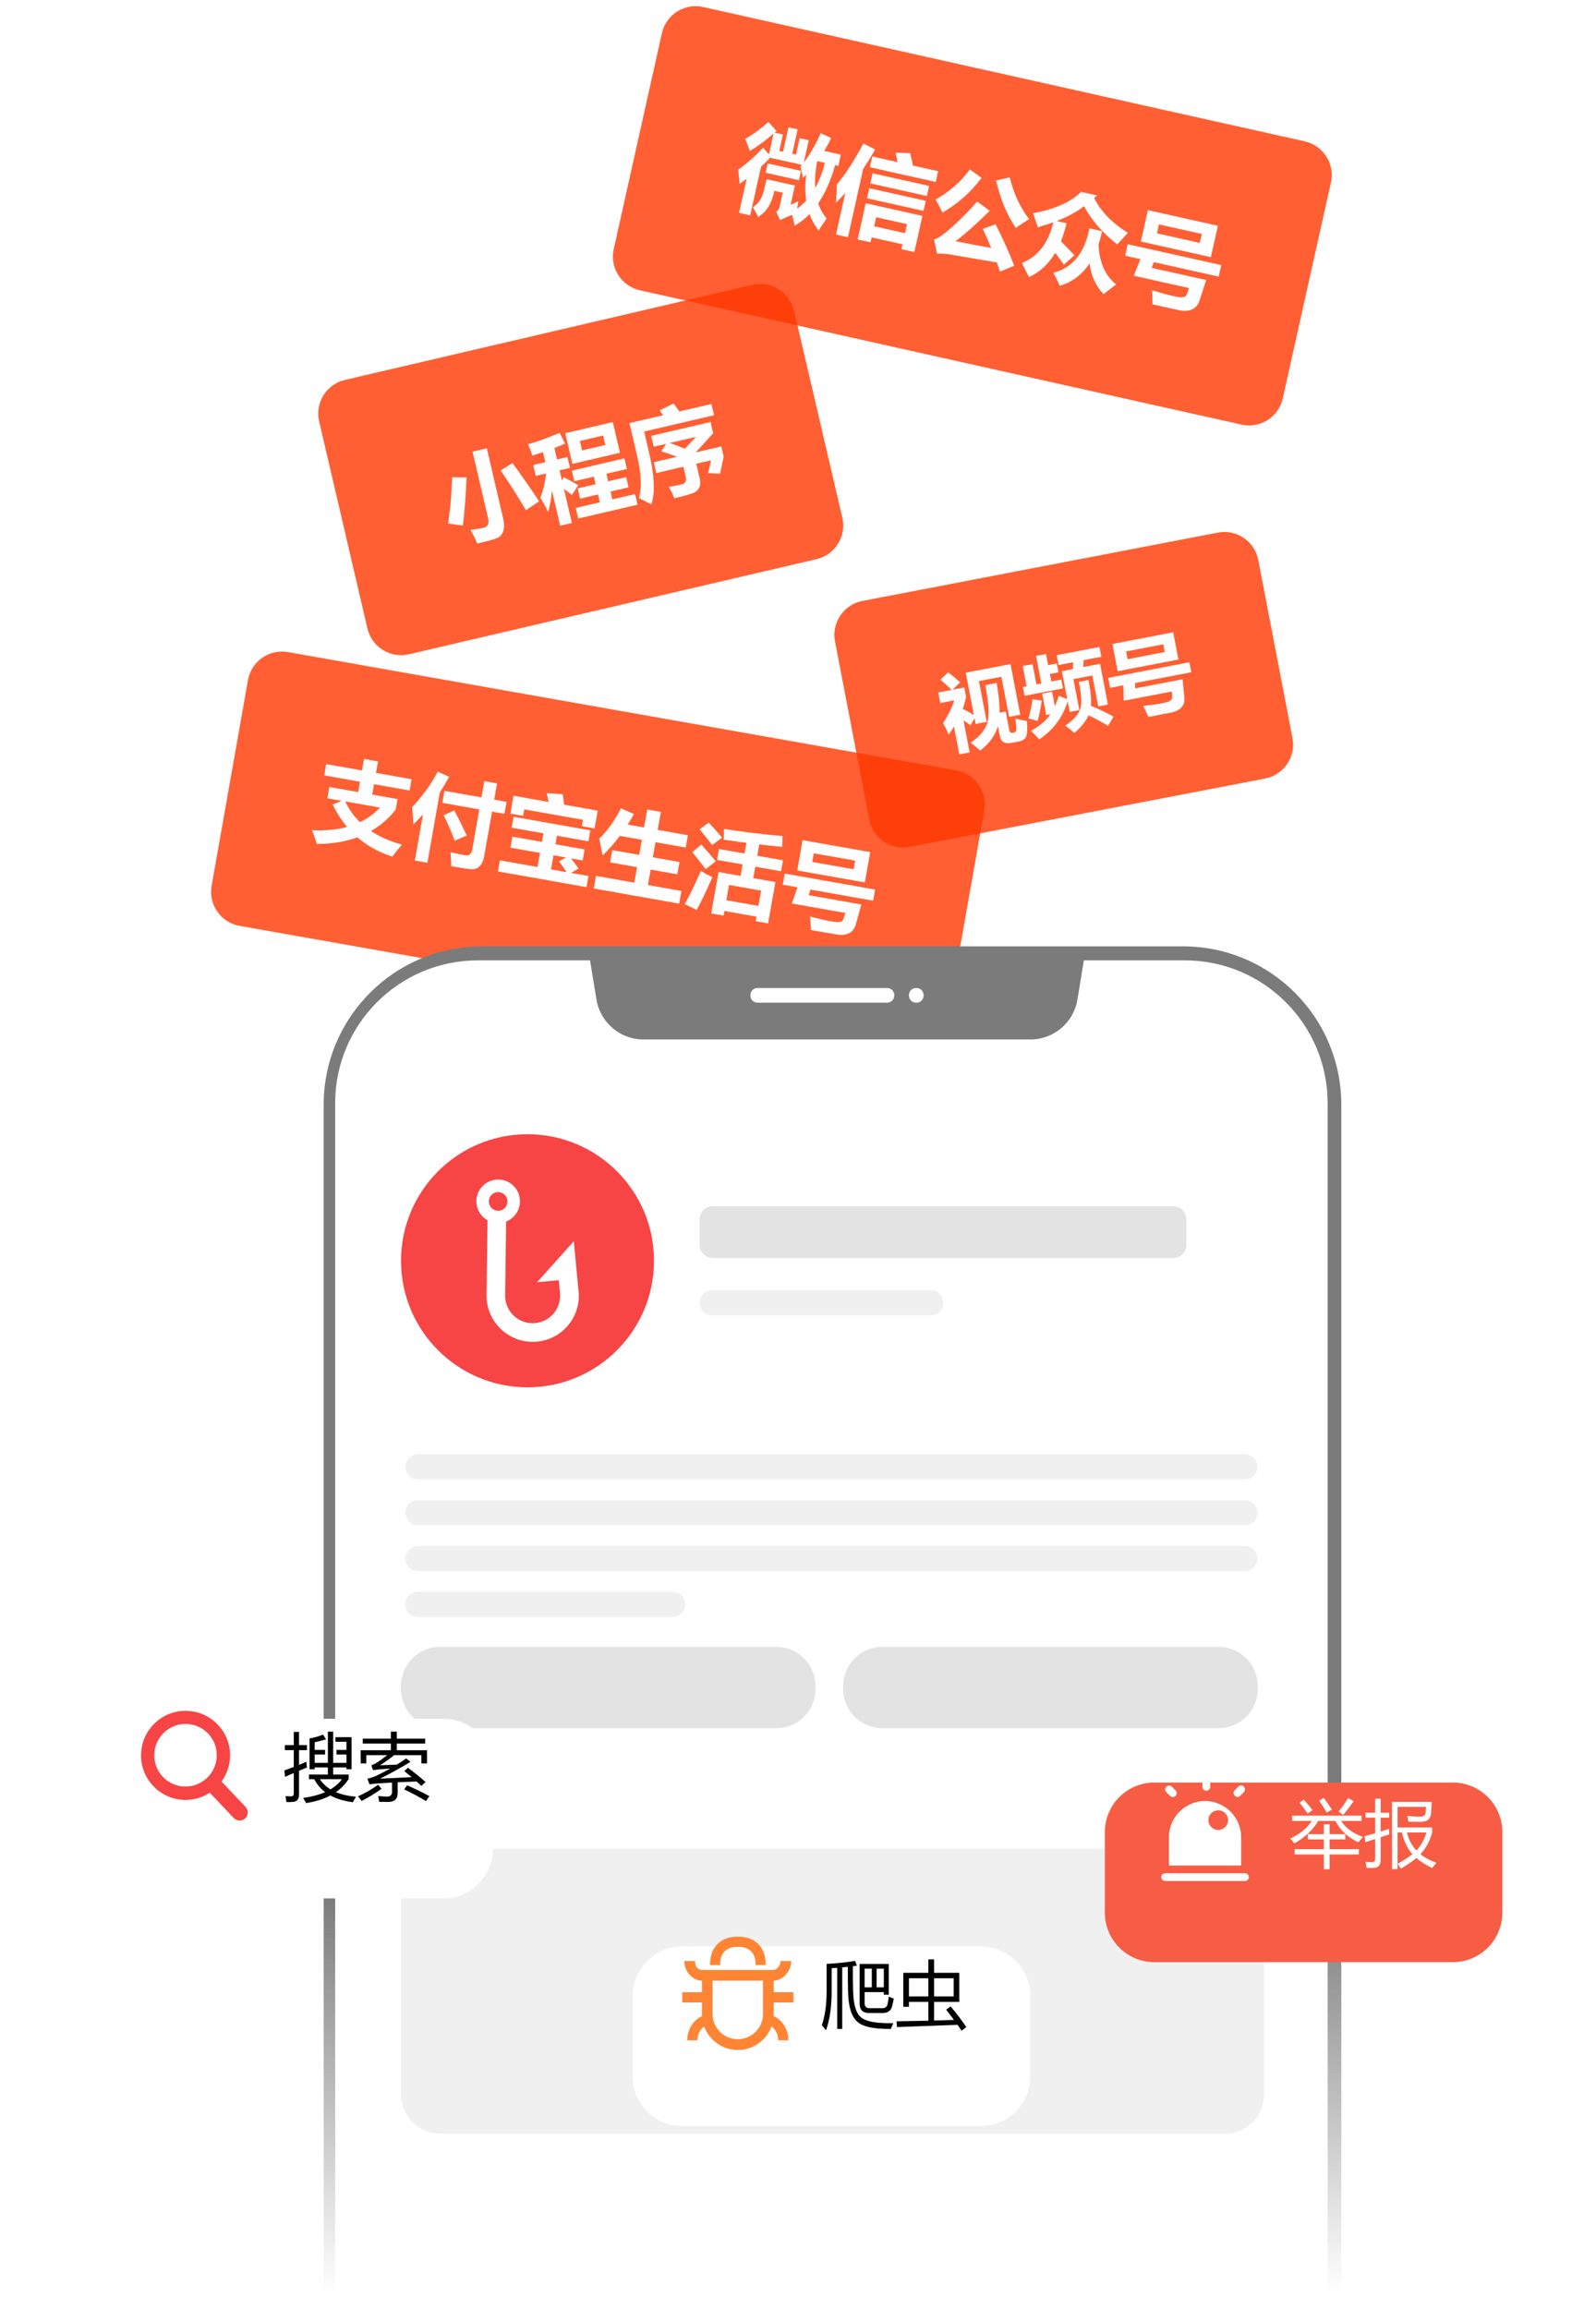 <svg width="260" height="376" viewBox="0 0 260 376" fill="none" xmlns="http://www.w3.org/2000/svg">
<g clip-path="url(#clip0_345_486)">
<path opacity="0.8" d="M155.782 125.43L46.921 106.177C43.86 105.635 40.938 107.678 40.397 110.74L34.474 144.23C33.932 147.292 35.975 150.213 39.037 150.755L147.897 170.009C150.959 170.55 153.88 168.507 154.422 165.445L160.345 131.955C160.887 128.893 158.844 125.972 155.782 125.43Z" fill="#FF3800"/>
<path d="M64.766 130.108L64.459 131.841C63.314 133.274 61.974 134.43 60.437 135.31C61.85 136.252 63.533 136.991 65.486 137.525C64.939 138.141 64.416 138.792 63.918 139.479C61.725 138.775 59.824 137.728 58.215 136.338C56.27 137.054 54.07 137.411 51.615 137.41C51.366 136.571 51.095 135.825 50.803 135.172C52.944 135.281 54.857 135.105 56.544 134.644C55.638 133.572 54.857 132.354 54.202 130.99L55.668 130.393L53.326 129.979L53.651 128.142L58.349 128.973L58.648 127.283L52.824 126.253L53.149 124.416L58.973 125.446L59.303 123.579L61.585 123.982L61.255 125.849L67.049 126.874L66.724 128.712L60.93 127.687L60.631 129.376L64.766 130.108ZM58.644 133.869C59.886 133.274 60.968 132.482 61.892 131.494L56.238 130.494C56.843 131.773 57.645 132.898 58.644 133.869ZM71.302 125.64L73.169 126.489C72.687 127.372 72.181 128.217 71.651 129.025L69.626 140.473L67.581 140.111L68.908 132.605C68.401 133.173 67.877 133.714 67.337 134.23C67.307 133.593 67.244 132.655 67.147 131.415C68.879 129.572 70.264 127.647 71.302 125.64ZM72.399 128.768L78.43 129.835L78.897 127.197L80.972 127.564L80.505 130.202L82.52 130.558L82.174 132.514L80.159 132.158L78.885 139.36C78.749 140.13 78.496 140.694 78.127 141.052C77.763 141.415 77.296 141.575 76.729 141.53C76.165 141.492 75.089 141.327 73.5 141.036C73.508 140.355 73.469 139.594 73.384 138.753C74.243 138.966 75.028 139.136 75.739 139.262C76.401 139.379 76.797 139.067 76.929 138.326L78.084 131.791L72.053 130.724L72.399 128.768ZM74.003 131.971C74.752 133.377 75.429 134.734 76.033 136.043L74.065 136.887C73.573 135.527 72.977 134.143 72.278 132.735L74.003 131.971ZM81.431 140.085L87.566 141.17L87.973 138.873L83.156 138.021L83.474 136.228L88.29 137.08L88.536 135.687L83.35 134.77L83.664 132.992L96.171 135.204L95.857 136.982L90.729 136.075L90.483 137.468L95.24 138.309L94.923 140.102L93.026 139.767C93.409 140.252 93.816 140.803 94.246 141.419L93.02 142.135L95.865 142.638L95.545 144.446L81.112 141.893L81.431 140.085ZM91.089 140.265L92.196 139.62L90.166 139.261L89.76 141.558L92.294 142.006C91.886 141.374 91.484 140.793 91.089 140.265ZM96.867 134.899L94.792 134.532L94.978 133.48L85.405 131.787L85.219 132.839L83.145 132.472L83.658 129.567L89.379 130.579C89.264 130.019 89.16 129.537 89.069 129.134L91.662 129.332C91.739 129.764 91.817 130.328 91.898 131.025L97.381 131.994L96.867 134.899ZM97.092 142.61L103.331 143.714L103.777 141.195L99.39 140.419L99.744 138.418L104.13 139.194L104.566 136.734L100.979 136.1C100.107 137.26 99.17 138.322 98.169 139.286C98.008 138.412 97.823 137.503 97.612 136.559C98.87 135.385 100.053 133.735 101.162 131.609L103.273 132.548C102.945 133.136 102.605 133.708 102.252 134.262L104.919 134.734L105.438 131.8L107.661 132.193L107.142 135.127L112.062 135.997L111.708 137.998L106.788 137.127L106.353 139.587L110.695 140.355L110.341 142.356L105.999 141.588L105.554 144.107L111.007 145.072L110.643 147.131L96.728 144.67L97.092 142.61ZM115.452 133.937C116.285 134.818 117.011 135.634 117.632 136.386L116.012 137.597C115.584 137.022 114.91 136.17 113.989 135.039L115.452 133.937ZM117.122 138.237L121.286 138.973L121.594 137.232L117.894 136.723C117.925 136.199 117.937 135.615 117.929 134.971C121.231 135.484 124.413 135.869 127.475 136.125L127.423 137.888C126.22 137.773 124.976 137.639 123.688 137.488L123.36 139.34L127.554 140.082L127.24 141.86L123.046 141.118L122.716 142.986L126.317 143.622L125.127 150.35L123.111 149.994L123.242 149.253L118.011 148.328L117.878 149.083L115.862 148.727L117.055 141.984L120.641 142.619L120.971 140.751L116.807 140.015L117.122 138.237ZM123.992 145.015L118.761 144.089L118.321 146.579L123.552 147.504L123.992 145.015ZM114.254 137.516C115.107 138.451 115.889 139.358 116.6 140.238L114.952 141.521C114.185 140.499 113.462 139.576 112.782 138.753L114.254 137.516ZM114.182 141.812C114.806 142.198 115.429 142.537 116.049 142.83C115.138 144.931 114.283 146.711 113.485 148.169C112.824 147.818 112.177 147.5 111.545 147.215C112.349 145.778 113.228 143.977 114.182 141.812ZM141.759 138.743L140.886 143.678L129.876 141.73L130.749 136.796L141.759 138.743ZM139.064 141.537L139.313 140.129L132.571 138.937L132.322 140.344L139.064 141.537ZM127.845 142.242L142.56 144.845L142.24 146.653L132.037 144.848L131.731 145.757L140.311 147.274L139.446 150.438C139.238 151.18 138.862 151.684 138.315 151.949C137.773 152.22 137.119 152.293 136.351 152.167C135.589 152.043 134.178 151.798 132.118 151.434C132.095 150.757 132.036 150.024 131.942 149.233C133.359 149.6 134.468 149.855 135.268 149.997C135.905 150.109 136.36 150.157 136.634 150.139C136.908 150.116 137.111 150.032 137.243 149.888C137.377 149.738 137.529 149.324 137.7 148.646L129.001 147.108L129.918 144.473L127.525 144.05L127.845 142.242Z" fill="white"/>
<path opacity="0.8" d="M212.545 23.014L114.546 1.144C111.511 0.467 108.502 2.378 107.825 5.413L99.984 40.549C99.306 43.583 101.218 46.592 104.252 47.27L202.252 69.139C205.286 69.816 208.296 67.905 208.973 64.871L216.814 29.735C217.491 26.7 215.58 23.691 212.545 23.014Z" fill="#FF3800"/>
<path d="M130.049 32.783C129.973 33.217 129.912 33.612 129.865 33.966C130.395 33.59 130.886 33.158 131.339 32.668C131.15 31.375 131.148 29.962 131.334 28.43C131.152 28.621 130.969 28.805 130.784 28.984C130.71 28.398 130.581 27.774 130.397 27.11C130.475 27.025 130.554 26.935 130.634 26.84L125.455 25.684C124.972 26.189 124.48 26.672 123.979 27.135L122.211 35.061L120.4 34.657L121.64 29.102C121.259 29.388 120.876 29.662 120.489 29.925C120.454 29.315 120.371 28.556 120.241 27.646C121.709 26.599 123.067 25.399 124.315 24.045L125.264 25.134L126.019 21.751C124.763 22.829 123.478 23.777 122.162 24.595C121.918 23.907 121.662 23.249 121.395 22.62C122.723 21.864 123.982 20.942 125.169 19.854L126.5 21.327C126.399 21.417 126.296 21.507 126.19 21.596L127.548 21.899L126.952 24.569L127.566 24.706L128.453 20.731L129.942 21.064L129.055 25.038L129.669 25.175L130.264 22.505L131.753 22.837L130.945 26.459C131.877 25.265 132.795 23.677 133.7 21.693L135.41 22.477C135.053 23.208 134.674 23.908 134.273 24.575L136.981 25.18L136.574 27.006L136.052 26.89C135.34 29.383 134.42 31.457 133.294 33.112C133.606 34.047 134.068 34.867 134.678 35.572C134.091 36.375 133.654 37.035 133.367 37.551C132.732 36.738 132.237 35.841 131.881 34.859C131.135 35.627 130.32 36.259 129.437 36.754C129.347 36.122 129.205 35.532 129.01 34.984C128.249 35.292 127.605 35.578 127.079 35.841L126.461 34.495C126.76 34.261 126.942 33.974 127.007 33.635L127.511 31.379L126.145 31.074C125.698 33.176 124.813 34.589 123.491 35.315C123.288 34.829 123.003 34.303 122.635 33.738C123.011 33.521 123.335 33.234 123.608 32.876C123.882 32.518 124.086 32.145 124.221 31.756C124.361 31.369 124.58 30.51 124.876 29.18L129.495 30.211L128.797 33.341C129.056 33.238 129.473 33.052 130.049 32.783ZM132.805 30.611C133.457 29.446 133.982 28.081 134.379 26.516L133.159 26.244L133.112 26.314C132.818 27.892 132.716 29.324 132.805 30.611ZM125.063 26.612L130.495 27.824L130.156 29.343L124.724 28.131L125.063 26.612ZM152.436 29.628L141.71 27.234L142.1 25.485L146.213 26.402C146.128 25.916 146.023 25.399 145.899 24.85L148.278 24.946C148.423 25.473 148.569 26.144 148.714 26.96L152.827 27.878L152.436 29.628ZM140.658 23.358L142.564 24.348C141.906 25.489 141.256 26.55 140.613 27.529L138.136 38.631L136.187 38.196L137.699 31.421C137.187 32.005 136.682 32.534 136.185 33.008C136.255 32.165 136.306 31.167 136.337 30.014C137.671 28.464 139.111 26.246 140.658 23.358ZM150.991 31.915L141.784 29.86L142.151 28.218L151.358 30.273L150.991 31.915ZM150.45 34.339L141.243 32.285L141.61 30.643L150.817 32.697L150.45 34.339ZM139.716 38.984L141.031 33.091L150.269 35.153L148.954 41.045L146.852 40.576L147.03 39.778L141.997 38.655L141.818 39.453L139.716 38.984ZM147.763 36.494L142.729 35.371L142.401 36.844L147.434 37.967L147.763 36.494ZM164.49 28.886C165.124 31.487 166.176 33.752 167.646 35.68C166.733 36.26 166.014 36.739 165.489 37.115C164.053 35.034 162.979 32.458 162.268 29.389L164.49 28.886ZM157.996 27.598L159.9 28.957C158.206 31.253 156.088 33.138 153.547 34.612C153.3 34.084 152.921 33.376 152.41 32.489C154.639 31.258 156.501 29.627 157.996 27.598ZM162.19 36.524C163.362 38.826 164.374 41.077 165.226 43.275L162.904 44.223C162.748 43.742 162.578 43.245 162.392 42.731L154.304 41.361C153.775 41.302 153.225 41.279 152.653 41.291L152.164 39.007C152.943 38.762 154.094 37.923 155.617 36.491C157.144 35.06 158.334 33.833 159.185 32.809L161.23 34.329C158.89 36.631 157.03 38.278 155.649 39.269C157.664 39.671 159.605 40.036 161.469 40.367C161.065 39.385 160.611 38.352 160.107 37.268L162.19 36.524ZM178.736 31.824L178.246 32.214C179.262 34.352 181.093 36.254 183.739 37.918C183.6 38.059 183.02 38.687 181.998 39.801C179.571 37.874 177.769 35.796 176.591 33.568C175.467 34.466 173.982 35.273 172.136 35.989L173.747 36.349C173.5 37.41 173.196 38.384 172.837 39.271C173.368 39.83 174.099 40.594 175.032 41.565L173.32 43.1C172.837 42.423 172.363 41.78 171.898 41.172C170.8 43.01 169.373 44.329 167.615 45.129C167.591 45.048 167.21 44.276 166.473 42.812C169.057 41.821 170.769 39.615 171.607 36.193C170.824 36.48 169.98 36.748 169.076 36.998C168.824 36.2 168.553 35.442 168.263 34.722C171.834 34.069 174.451 32.908 176.112 31.238L178.736 31.824ZM177.476 37.181L179.532 37.64C179.374 38.399 179.182 39.113 178.958 39.783C179.081 42.742 180.04 44.916 181.835 46.305C180.92 46.992 180.238 47.522 179.789 47.894C178.521 46.602 177.755 44.932 177.492 42.887C176.292 44.703 174.677 45.921 172.648 46.542C172.255 45.66 171.902 44.953 171.591 44.422C174.737 43.609 176.698 41.196 177.476 37.181ZM198.4 36.76L197.259 41.87L185.858 39.325L186.998 34.215L198.4 36.76ZM195.457 39.55L195.782 38.093L188.8 36.534L188.475 37.992L195.457 39.55ZM183.714 39.765L198.952 43.165L198.534 45.038L187.969 42.68L187.607 43.614L196.492 45.597L195.442 48.858C195.191 49.624 194.774 50.132 194.191 50.383C193.613 50.641 192.926 50.686 192.131 50.52C191.341 50.354 189.88 50.033 187.747 49.557C187.754 48.85 187.727 48.082 187.665 47.252C189.127 47.701 190.273 48.019 191.102 48.204C191.761 48.351 192.234 48.422 192.52 48.416C192.807 48.404 193.023 48.327 193.168 48.182C193.315 48.032 193.493 47.607 193.703 46.907L184.695 44.897L185.774 42.19L183.296 41.637L183.714 39.765Z" fill="white"/>
<path opacity="0.8" d="M198.393 86.721L140.493 97.85C137.439 98.437 135.44 101.388 136.027 104.441L141.599 133.431C142.185 136.484 145.137 138.484 148.19 137.897L206.09 126.768C209.144 126.181 211.143 123.23 210.556 120.176L204.984 91.187C204.397 88.133 201.446 86.134 198.393 86.721Z" fill="#FF3800"/>
<path d="M158.935 117.882L158.756 116.95L158.103 118.083C157.676 117.779 157.294 117.511 156.955 117.282L157.961 122.517L156.283 122.839L155.408 118.291C155.147 118.727 154.864 119.171 154.559 119.621C154.266 118.959 153.96 118.327 153.642 117.725C154.532 116.366 155.129 115.137 155.433 114.038L153.169 114.473L152.839 112.755L155.023 112.335C154.537 111.839 153.928 111.284 153.197 110.669L154.459 109.474C155.029 109.898 155.681 110.441 156.416 111.101L155.196 112.302L157.088 111.938L157.382 113.47C157.267 114.091 157.082 114.737 156.829 115.407C157.485 115.75 158.093 116.092 158.656 116.43L157.329 109.53L164.616 108.129L166.201 116.375L164.389 116.723L163.135 110.196L159.471 110.9L160.746 117.534L158.935 117.882ZM165.411 117.01C166.202 117.199 166.836 117.335 167.313 117.418C167.397 118.935 167.311 119.843 167.056 120.14C166.805 120.442 166.471 120.633 166.054 120.713L164.748 120.964C163.683 121.169 163.057 120.787 162.871 119.819L162.566 118.234C162.148 119.723 161.187 121.05 159.684 122.213C159.262 121.834 158.738 121.41 158.114 120.94C159.575 119.946 160.485 118.866 160.841 117.702C161.202 116.537 161.091 114.489 160.509 111.557L162.361 111.201C162.7 113.134 162.86 114.747 162.842 116.04L163.834 115.849L164.418 118.886C164.485 119.233 164.669 119.377 164.971 119.319L165.171 119.28C165.379 119.24 165.506 119.121 165.551 118.924C165.595 118.722 165.548 118.084 165.411 117.01ZM172.475 113.304L173.863 113.839L172.987 109.283L174.799 108.935L174.807 107.828L172.449 108.281L172.142 106.683L179.109 105.344L179.416 106.942L176.512 107.5L176.477 108.612L179.208 108.087L180.483 114.721L178.911 115.023L177.943 109.988L174.866 110.579L175.834 115.615L174.262 115.917L173.929 114.185C173.138 116.777 171.598 118.846 169.307 120.391C168.985 120.011 168.537 119.545 167.961 118.993C169.305 118.274 170.366 117.375 171.144 116.295L170.438 116.431L169.767 112.941L171.392 112.628L171.851 115.013C172.051 114.523 172.259 113.953 172.475 113.304ZM166.644 111.856L167.244 111.741L166.611 108.45L168.21 108.143L168.842 111.433L169.641 111.28L168.781 106.804L170.406 106.492L170.754 108.303L172.153 108.034L172.43 109.473L171.031 109.742L171.267 110.967L172.892 110.655L173.168 112.094L166.921 113.294L166.644 111.856ZM175.751 111.017L177.31 110.717L177.405 111.21C177.695 112.72 177.799 113.957 177.717 114.921C179.089 115.495 180.317 116.084 181.399 116.686L180.515 118.196C179.564 117.605 178.505 117.03 177.339 116.472C176.911 117.41 176.146 118.363 175.043 119.33C174.516 118.888 174.013 118.501 173.535 118.17C174.918 117.222 175.744 116.272 176.012 115.318C176.236 114.52 176.179 113.242 175.841 111.483L175.751 111.017ZM168.204 113.863L169.708 114.071C169.528 115.339 169.304 116.446 169.034 117.391C168.493 117.21 167.993 117.076 167.534 116.989C167.792 116.221 168.015 115.179 168.204 113.863ZM191.122 102.952L191.974 107.388L182.077 109.29L181.225 104.854L191.122 102.952ZM189.752 106.171L189.508 104.906L183.447 106.071L183.691 107.336L189.752 106.171ZM180.531 110.374L193.759 107.832L194.071 109.457L184.9 111.22L184.935 112.083L192.647 110.601L192.936 113.543C193 114.235 192.845 114.781 192.471 115.179C192.101 115.582 191.573 115.854 190.887 115.995C190.205 116.135 188.938 116.383 187.086 116.739C186.85 116.177 186.564 115.578 186.23 114.942C187.542 114.796 188.557 114.654 189.277 114.516C189.849 114.406 190.248 114.299 190.472 114.196C190.696 114.089 190.84 113.953 190.905 113.788C190.969 113.619 190.964 113.222 190.89 112.596L183.071 114.099L182.995 111.586L180.844 112L180.531 110.374Z" fill="white"/>
<path opacity="0.8" d="M122.594 46.372L56.196 61.859C53.168 62.566 51.286 65.593 51.992 68.621L59.854 102.326C60.561 105.355 63.588 107.237 66.616 106.53L133.014 91.043C136.042 90.336 137.924 87.309 137.218 84.281L129.356 50.576C128.649 47.547 125.622 45.665 122.594 46.372Z" fill="#FF3800"/>
<path d="M76.986 73.539L79.305 72.999L81.93 84.251C82.157 85.227 82.171 85.981 81.972 86.514C81.778 87.05 81.451 87.416 80.99 87.613C80.534 87.808 79.454 88.104 77.749 88.502C77.404 87.694 77.038 86.954 76.651 86.282C77.465 86.186 78.169 86.069 78.763 85.93C79.467 85.766 79.723 85.273 79.531 84.45L76.986 73.539ZM83.488 75.408C84.935 77.359 86.38 79.43 87.821 81.623L85.684 83.078C84.273 80.701 82.896 78.54 81.555 76.596L83.488 75.408ZM73.651 77.719L76.005 77.734C75.901 80.558 75.701 83.17 75.404 85.57L73.01 85.25C73.355 82.787 73.568 80.277 73.651 77.719ZM86.867 75.717L88.844 75.256L88.462 73.621C87.887 73.818 87.309 74.005 86.728 74.182C86.483 73.445 86.246 72.832 86.017 72.342C87.564 71.897 89.279 71.278 91.163 70.483L92.057 72.234C91.478 72.484 90.896 72.722 90.311 72.947L90.746 74.812L92.441 74.417L92.854 76.186L91.159 76.581L91.54 78.216L91.86 77.703C92.452 78.004 93.233 78.438 94.201 79.006L93.176 80.593C92.723 80.239 92.286 79.913 91.866 79.614L93.16 85.158L91.257 85.602L89.92 79.872C89.814 81.072 89.611 82.24 89.311 83.376C88.924 82.567 88.492 81.79 88.016 81.045C88.458 79.985 88.778 78.668 88.974 77.091L87.279 77.486L86.867 75.717ZM92.084 70.535L99.829 68.728L100.994 73.723L93.249 75.529L92.084 70.535ZM98.254 70.914L94.463 71.798L94.824 73.344L98.614 72.46L98.254 70.914ZM93.795 82.706L97.719 81.791L97.421 80.512L94.507 81.192L94.119 79.527L97.032 78.847L96.745 77.614L93.564 78.356L93.161 76.631L101.723 74.634L102.126 76.359L98.781 77.139L99.069 78.372L102.012 77.686L102.4 79.351L99.457 80.037L99.755 81.316L103.457 80.452L103.859 82.177L94.197 84.43L93.795 82.706ZM105.761 73.802C106.629 77.523 106.743 80.297 106.103 82.123L104.091 81.088C104.593 79.435 104.475 77.07 103.737 73.992L102.547 68.894L108.025 67.616C107.797 67.288 107.607 67.024 107.456 66.824L109.747 65.694L110.663 67.001L115.896 65.78L116.322 67.608L104.936 70.264L105.761 73.802ZM115.749 68.714L116.176 70.542L113.346 73.663L117.508 72.692L117.893 74.342L117.305 77.128L115.358 77.049L115.825 74.95L113.431 75.508L113.986 77.886C114.134 78.521 114.103 79.035 113.892 79.429C113.685 79.822 113.364 80.103 112.928 80.273C112.499 80.446 111.474 80.735 109.855 81.138C109.582 80.46 109.285 79.84 108.966 79.277C110.063 79.073 110.762 78.936 111.064 78.866C111.659 78.727 111.872 78.317 111.702 77.635L111.321 76L106.921 77.027L106.508 75.258L110.291 74.375C109.412 74.032 108.556 73.735 107.725 73.485L108.522 72.265L106.5 72.736L106.087 70.968L115.749 68.714ZM113.382 71.131L109.124 72.124L111.584 73.063L113.382 71.131Z" fill="white"/>
<path d="M78.51 154.09H192.73C206.96 154.09 218.51 165.64 218.51 179.87V373.34H52.73V179.87C52.73 165.64 64.28 154.09 78.51 154.09Z" fill="url(#paint0_linear_345_486)"/>
<path d="M77.85 156.37H193.03C205.86 156.37 216.28 166.79 216.28 179.62V375.71H54.6V179.62C54.6 166.79 65.02 156.37 77.85 156.37Z" fill="white"/>
<path d="M191.12 196.4H116.11C114.923 196.4 113.96 197.362 113.96 198.55V202.68C113.96 203.867 114.923 204.83 116.11 204.83H191.12C192.307 204.83 193.27 203.867 193.27 202.68V198.55C193.27 197.362 192.307 196.4 191.12 196.4Z" fill="#E3E3E3"/>
<path d="M151.63 210.08H116C114.873 210.08 113.96 210.993 113.96 212.12V212.13C113.96 213.256 114.873 214.17 116 214.17H151.63C152.757 214.17 153.67 213.256 153.67 212.13V212.12C153.67 210.993 152.757 210.08 151.63 210.08Z" fill="#F0F0F0"/>
<path d="M167.87 169.25H104.83C101.03 169.25 97.79 166.5 97.17 162.75L95.98 155.53H176.71L175.52 162.75C174.9 166.5 171.66 169.25 167.86 169.25H167.87Z" fill="#7B7B7B"/>
<path d="M144.53 160.87H123.4C122.765 160.87 122.25 161.385 122.25 162.02V162.11C122.25 162.745 122.765 163.26 123.4 163.26H144.53C145.165 163.26 145.68 162.745 145.68 162.11V162.02C145.68 161.385 145.165 160.87 144.53 160.87Z" fill="white"/>
<path d="M149.31 160.87H149.22C148.585 160.87 148.07 161.385 148.07 162.02V162.11C148.07 162.745 148.585 163.26 149.22 163.26H149.31C149.945 163.26 150.46 162.745 150.46 162.11V162.02C150.46 161.385 149.945 160.87 149.31 160.87Z" fill="white"/>
<path d="M199.57 301.02H71.68C68.173 301.02 65.33 303.863 65.33 307.37V341.05C65.33 344.557 68.173 347.4 71.68 347.4H199.57C203.077 347.4 205.92 344.557 205.92 341.05V307.37C205.92 303.863 203.077 301.02 199.57 301.02Z" fill="#F0F0F0"/>
<path d="M126.5 268.15H71.68C68.173 268.15 65.33 270.993 65.33 274.5V275.04C65.33 278.547 68.173 281.39 71.68 281.39H126.5C130.007 281.39 132.85 278.547 132.85 275.04V274.5C132.85 270.993 130.007 268.15 126.5 268.15Z" fill="#E3E3E3"/>
<path d="M198.54 268.15H143.72C140.213 268.15 137.37 270.993 137.37 274.5V275.04C137.37 278.547 140.213 281.39 143.72 281.39H198.54C202.047 281.39 204.89 278.547 204.89 275.04V274.5C204.89 270.993 202.047 268.15 198.54 268.15Z" fill="#E3E3E3"/>
<path d="M85.94 184.68H85.93C74.553 184.68 65.33 193.903 65.33 205.28V205.29C65.33 216.667 74.553 225.89 85.93 225.89H85.94C97.317 225.89 106.54 216.667 106.54 205.29V205.28C106.54 193.903 97.317 184.68 85.94 184.68Z" fill="#F74545"/>
<path d="M94.25 210.27L94.02 207.83L93.48 202.1L87.49 208.78L91.03 208.44L91.23 210.55C91.46 213.01 89.66 215.2 87.19 215.43C84.54 215.68 82.25 213.58 82.29 210.91L82.45 198.9C83.88 198.34 84.84 196.89 84.69 195.28C84.51 193.33 82.78 191.89 80.82 192.07C78.87 192.25 77.43 193.99 77.62 195.94C77.73 197.14 78.44 198.14 79.42 198.7L79.26 210.86C79.2 215.33 83.04 218.87 87.49 218.45C91.63 218.06 94.66 214.39 94.27 210.25L94.25 210.27ZM80.99 194.11C80.99 194.11 81.02 194.11 81.03 194.11C81.87 194.04 82.6 194.67 82.67 195.5C82.74 196.34 82.11 197.07 81.28 197.14C80.46 197.21 79.73 196.61 79.64 195.79C79.55 194.95 80.15 194.2 80.99 194.11Z" fill="white"/>
<path d="M202.81 236.78H68.07C66.943 236.78 66.03 237.693 66.03 238.82V238.83C66.03 239.957 66.943 240.87 68.07 240.87H202.81C203.936 240.87 204.85 239.957 204.85 238.83V238.82C204.85 237.693 203.936 236.78 202.81 236.78Z" fill="#F0F0F0"/>
<path d="M202.81 244.25H68.07C66.943 244.25 66.03 245.163 66.03 246.29V246.3C66.03 247.427 66.943 248.34 68.07 248.34H202.81C203.936 248.34 204.85 247.427 204.85 246.3V246.29C204.85 245.163 203.936 244.25 202.81 244.25Z" fill="#F0F0F0"/>
<path d="M202.81 251.72H68.07C66.943 251.72 66.03 252.633 66.03 253.76V253.77C66.03 254.897 66.943 255.81 68.07 255.81H202.81C203.936 255.81 204.85 254.897 204.85 253.77V253.76C204.85 252.633 203.936 251.72 202.81 251.72Z" fill="#F0F0F0"/>
<path d="M109.59 259.18H68.07C66.943 259.18 66.03 260.093 66.03 261.22V261.23C66.03 262.357 66.943 263.27 68.07 263.27H109.59C110.716 263.27 111.63 262.357 111.63 261.23V261.22C111.63 260.093 110.716 259.18 109.59 259.18Z" fill="#F0F0F0"/>
<g filter="url(#filter0_d_345_486)">
<path d="M72.23 272.86H23.6C19.149 272.86 15.54 276.468 15.54 280.92V294.05C15.54 298.501 19.149 302.11 23.6 302.11H72.23C76.681 302.11 80.29 298.501 80.29 294.05V280.92C80.29 276.468 76.681 272.86 72.23 272.86Z" fill="white"/>
</g>
<path d="M50.332 289.692V288.942H53.414V287.782H51.258V288.075H50.426V283.06C51.184 282.935 51.918 282.724 52.629 282.427L53.121 283.212C52.457 283.399 51.836 283.556 51.258 283.681V284.923H52.957V285.673H51.258V287.032H53.414V281.946H54.27V287.032H56.438V285.673H54.82V284.923H56.438V283.599H54.645V282.849H57.27V288.075H56.438V287.782H54.27V288.942H56.801V289.669C56.25 290.509 55.557 291.22 54.721 291.802C55.635 292.188 56.727 292.438 57.996 292.552C57.809 292.856 57.641 293.153 57.492 293.442C56.051 293.263 54.826 292.897 53.818 292.347C52.705 292.94 51.387 293.353 49.863 293.583C49.746 293.333 49.586 293.056 49.383 292.751C50.773 292.556 51.969 292.239 52.969 291.802C52.219 291.235 51.625 290.532 51.188 289.692H50.332ZM46.324 288.274C46.871 288.075 47.383 287.884 47.859 287.7V284.97H46.406V284.149H47.859V281.993H48.715V284.149H50.004V284.97H48.715V287.366C49.148 287.187 49.547 287.017 49.91 286.856C49.934 287.247 49.965 287.56 50.004 287.794C49.598 287.954 49.168 288.13 48.715 288.321V292.118C48.715 292.876 48.438 293.294 47.883 293.372C47.562 293.419 47.152 293.435 46.652 293.419C46.621 293.106 46.574 292.782 46.512 292.446C46.895 292.478 47.199 292.493 47.426 292.493C47.715 292.493 47.859 292.321 47.859 291.978V288.685C47.406 288.88 46.934 289.087 46.441 289.306L46.324 288.274ZM55.711 289.692H52.107C52.537 290.36 53.115 290.913 53.842 291.351C54.615 290.897 55.238 290.345 55.711 289.692ZM66.469 287.841C67.531 288.638 68.484 289.407 69.328 290.149L68.637 290.794C68.391 290.552 68.135 290.31 67.869 290.067C66.811 290.106 65.781 290.149 64.781 290.196V291.954C64.781 292.915 64.269 293.396 63.246 293.396C62.785 293.396 62.293 293.388 61.77 293.372C61.73 293.091 61.676 292.778 61.605 292.435C62.168 292.497 62.656 292.528 63.07 292.528C63.602 292.528 63.867 292.271 63.867 291.755V290.249C63.078 290.288 62.309 290.333 61.559 290.384C61.105 290.415 60.652 290.466 60.199 290.536L59.848 289.61C60.379 289.501 60.91 289.321 61.441 289.071C62.191 288.708 62.9 288.339 63.568 287.964C62.94 288.007 62.336 288.052 61.758 288.099C61.391 288.138 61.066 288.185 60.785 288.239L60.492 287.442C60.828 287.317 61.156 287.153 61.477 286.95C61.984 286.622 62.516 286.231 63.07 285.778H59.672V287.126H58.758V284.981H63.68V283.892H59.098V283.095H63.68V281.946H64.641V283.095H69.269V283.892H64.641V284.981H69.562V287.126H68.648V285.778H64.219C63.41 286.411 62.641 286.962 61.91 287.431C62.824 287.392 63.736 287.356 64.647 287.325C65.186 286.993 65.691 286.657 66.164 286.317L66.879 286.868C65.121 287.931 63.457 288.845 61.887 289.61C63.543 289.54 65.268 289.456 67.061 289.358C66.678 289.03 66.277 288.7 65.859 288.368L66.469 287.841ZM66.328 290.688C67.664 291.282 68.875 291.872 69.961 292.458C69.734 292.755 69.551 293.024 69.41 293.267C68.387 292.634 67.195 291.997 65.836 291.356L66.328 290.688ZM61.605 290.595L62.156 291.263C61.109 292.013 60.023 292.673 58.898 293.243C58.75 293.001 58.559 292.747 58.324 292.481C59.504 291.958 60.598 291.329 61.605 290.595Z" fill="black"/>
<path d="M39.99 294.19L36.09 290.08C36.95 288.9 37.43 287.49 37.48 286.01C37.53 284.07 36.83 282.23 35.49 280.83C34.16 279.42 32.36 278.62 30.42 278.57C28.48 278.52 26.64 279.22 25.24 280.56C23.83 281.89 23.03 283.69 22.98 285.63C22.93 287.57 23.63 289.41 24.97 290.81C26.3 292.22 28.1 293.02 30.04 293.07C30.11 293.07 30.17 293.07 30.24 293.07C31.66 293.07 33.01 292.66 34.18 291.9L38.08 296.02C38.34 296.29 38.69 296.43 39.04 296.43C39.37 296.43 39.69 296.31 39.95 296.07C40.48 295.57 40.5 294.73 40 294.2L39.99 294.19ZM30.08 290.89C28.72 290.85 27.46 290.29 26.52 289.3C25.59 288.31 25.09 287.02 25.13 285.66C25.17 284.3 25.73 283.04 26.72 282.1C27.67 281.2 28.91 280.7 30.22 280.7C30.27 280.7 30.31 280.7 30.36 280.7C31.72 280.74 32.98 281.3 33.92 282.29C34.85 283.28 35.35 284.57 35.31 285.93C35.27 287.29 34.71 288.55 33.72 289.49C32.73 290.43 31.44 290.92 30.08 290.88V290.89Z" fill="#F74545"/>
<g filter="url(#filter1_d_345_486)">
<path d="M159.76 309.93H111.13C106.678 309.93 103.07 313.539 103.07 317.99V331.12C103.07 335.571 106.678 339.18 111.13 339.18H159.76C164.211 339.18 167.82 335.571 167.82 331.12V317.99C167.82 313.539 164.211 309.93 159.76 309.93Z" fill="white"/>
</g>
<path d="M134.664 319.766C136.102 319.704 137.648 319.544 139.305 319.286L139.598 320.059C139.375 320.091 139.154 320.12 138.936 320.147C138.92 321.557 138.938 322.95 138.988 324.325C139.051 326.512 139.496 327.907 140.324 328.509C141.129 329.173 142.863 329.477 145.527 329.423C145.355 329.805 145.223 330.118 145.129 330.36C142.324 330.384 140.508 329.993 139.68 329.188C138.719 328.376 138.211 326.759 138.156 324.337C138.125 323.173 138.111 321.807 138.115 320.241C137.814 320.272 137.512 320.302 137.207 320.329V330.36H136.387V320.405C136.086 320.428 135.785 320.45 135.484 320.469V324.126C135.484 326.766 135.176 328.919 134.559 330.583C134.301 330.247 134.074 329.973 133.879 329.762C134.402 328.255 134.664 326.395 134.664 324.184V319.766ZM144.789 319.778V324.782H143.98V324.36H140.852V326.188C140.852 326.719 141.145 326.985 141.73 326.985H143.699C144.191 326.985 144.484 326.782 144.578 326.376C144.656 326.048 144.727 325.622 144.789 325.098C145.078 325.231 145.348 325.337 145.598 325.415C145.512 325.923 145.422 326.344 145.328 326.68C145.141 327.407 144.629 327.77 143.793 327.77H141.566C140.551 327.77 140.043 327.255 140.043 326.223V319.778H144.789ZM143.98 320.552H142.809V323.587H143.98V320.552ZM140.852 323.587H142.023V320.552H140.852V323.587ZM154.141 327.219L154.867 326.692C155.914 327.95 156.766 329.071 157.422 330.055L156.648 330.653C156.492 330.399 156.275 330.079 155.998 329.692C152.803 329.813 149.512 329.934 146.125 330.055L146.055 329.118C147.949 329.087 149.676 329.053 151.234 329.018V325.954H148.07V326.751H147.156V321.219H151.234V319.04H152.172V321.219H156.273V325.954H152.172V328.995C153.352 328.964 154.432 328.928 155.412 328.889C155.053 328.405 154.629 327.848 154.141 327.219ZM155.359 325.063V322.11H152.172V325.063H155.359ZM148.07 325.063H151.234V322.11H148.07V325.063Z" fill="black"/>
<path d="M117.329 319.87C117.309 319.24 117.419 318.69 117.669 318.24C117.879 317.86 118.189 317.55 118.569 317.34C118.989 317.12 119.479 317 120.039 317H120.369C120.929 317 121.429 317.11 121.839 317.34C122.219 317.55 122.529 317.86 122.739 318.24C122.989 318.7 123.099 319.25 123.079 319.87V319.96H124.739V319.87C124.739 318.97 124.539 318.06 124.199 317.44C123.839 316.78 123.299 316.24 122.639 315.88C121.979 315.52 121.209 315.34 120.369 315.34H120.039C119.199 315.34 118.439 315.52 117.769 315.88C117.109 316.24 116.569 316.78 116.209 317.44C115.869 318.06 115.669 318.97 115.669 319.87V319.96H117.339V319.87H117.329Z" fill="#FF8534"/>
<path d="M129.25 324.38H126.04V322.5C127.62 322.45 128.9 320.89 128.9 319.3H127.16C127.16 319.96 126.62 320.76 125.95 320.76H114.43C114.11 320.76 113.8 320.63 113.58 320.41C113.36 320.19 113.23 319.72 113.23 319.39V319.3H111.49V319.39C111.49 320.18 111.8 320.96 112.35 321.56C112.9 322.16 113.6 322.48 114.35 322.51V324.39H111.14V326.05H114.35V327.93C114.35 328.05 114.35 328.17 114.36 328.27C112.95 328.9 111.96 330.48 111.96 332.13V332.22H113.62V332.13C113.62 331.27 114.06 330.4 114.71 329.97C115.18 331.24 116.08 332.3 117.25 332.99C118.14 333.51 119.16 333.79 120.19 333.79C122.64 333.79 124.83 332.27 125.68 329.97C126.33 330.4 126.77 331.27 126.77 332.13V332.22H128.43V332.13C128.43 330.48 127.45 328.91 126.03 328.27C126.03 328.17 126.04 328.05 126.04 327.93V326.05H129.25V324.39V324.38ZM124.3 327.92C124.3 330.18 122.47 332.02 120.2 332.03H120.18C117.92 332.03 116.08 330.19 116.08 327.92V322.5H124.29V327.92H124.3Z" fill="#FF8534"/>
<g filter="url(#filter2_d_345_486)">
<path d="M236.68 283.24H188.05C183.599 283.24 179.99 286.849 179.99 291.3V304.43C179.99 308.881 183.599 312.49 188.05 312.49H236.68C241.132 312.49 244.74 308.881 244.74 304.43V291.3C244.74 286.849 241.132 283.24 236.68 283.24Z" fill="#F75D45"/>
</g>
<path d="M210.904 301.095H215.662V299.501H213.06V298.646H215.662V297.041H216.599V298.646H219.166V299.501H216.599V301.095H221.357V301.951H216.599V304.353H215.662V301.951H210.904V301.095ZM210.505 295.634H221.802V296.49H218.462C219.291 297.708 220.486 298.576 222.048 299.091C221.798 299.357 221.541 299.65 221.275 299.97C219.572 299.166 218.33 298.005 217.548 296.49H214.748C213.958 297.888 212.666 299.111 210.869 300.158C210.689 299.923 210.47 299.654 210.212 299.349C211.775 298.623 212.935 297.669 213.693 296.49H210.505V295.634ZM218.064 294.966C218.611 294.318 219.126 293.58 219.611 292.751L220.513 293.279C219.998 294.029 219.431 294.775 218.814 295.517L218.064 294.966ZM214.888 293.185L215.65 292.74C216.087 293.318 216.529 293.955 216.974 294.65L216.13 295.13C215.763 294.49 215.349 293.841 214.888 293.185ZM211.701 293.525L212.392 293.021C212.947 293.646 213.423 294.216 213.822 294.732L213.025 295.294C212.587 294.654 212.146 294.064 211.701 293.525ZM226.759 293.384H233.24C233.201 294.181 233.166 294.783 233.134 295.189C233.08 296.158 232.509 296.642 231.423 296.642C230.97 296.642 230.31 296.634 229.443 296.619C229.388 296.322 229.326 296.009 229.255 295.681C230.115 295.759 230.802 295.798 231.318 295.798C231.904 295.798 232.216 295.56 232.255 295.083C232.279 294.833 232.294 294.541 232.302 294.205H227.673V297.556H233.31V298.365C232.931 299.763 232.296 300.943 231.406 301.904C232.121 302.486 232.982 302.951 233.99 303.298C233.716 303.642 233.49 303.931 233.31 304.166C232.31 303.685 231.453 303.138 230.738 302.525C230.007 303.13 229.166 303.708 228.212 304.259C228.072 304.025 227.9 303.759 227.697 303.462C228.619 302.962 229.414 302.439 230.082 301.892C229.277 300.99 228.71 299.818 228.382 298.376H227.673V304.341H226.759V293.384ZM222.306 298.986C222.896 298.822 223.466 298.66 224.017 298.5V295.962H222.458V295.154H224.017V292.869H224.919V295.154H226.314V295.962H224.919V298.224C225.392 298.076 225.849 297.927 226.291 297.779C226.291 298.154 226.298 298.458 226.314 298.693C225.861 298.837 225.396 298.988 224.919 299.144V302.853C224.919 303.697 224.541 304.126 223.783 304.142C223.47 304.15 223.083 304.15 222.623 304.142C222.576 303.814 222.525 303.482 222.47 303.146C222.931 303.193 223.279 303.216 223.513 303.216C223.849 303.216 224.017 303.025 224.017 302.642V299.437C223.498 299.605 222.966 299.779 222.423 299.958L222.306 298.986ZM232.361 298.376H229.208C229.474 299.517 229.984 300.49 230.738 301.294C231.515 300.478 232.056 299.505 232.361 298.376Z" fill="white"/>
<path d="M190.43 303.75H202.19V299.13C202.19 295.9 199.54 293.25 196.31 293.25C193.08 293.25 190.43 295.9 190.43 299.13V303.75ZM198.46 294.76C199.34 294.76 200.06 295.47 200.06 296.36C200.06 297.25 199.35 297.96 198.46 297.96C197.57 297.96 196.86 297.25 196.86 296.36C196.86 295.47 197.57 294.76 198.46 294.76ZM196.52 291.57C196.86 291.57 197.15 291.28 197.15 290.94V290.1C197.15 289.76 196.86 289.47 196.52 289.47C196.18 289.47 195.89 289.76 195.89 290.1V290.94C195.89 291.28 196.18 291.57 196.52 291.57ZM202.03 292.41L202.62 291.82C202.87 291.57 202.87 291.15 202.62 290.9C202.37 290.65 201.99 290.65 201.74 290.9L201.15 291.49C200.9 291.74 200.9 292.12 201.15 292.37C201.36 292.66 201.78 292.66 202.03 292.41ZM190.6 292.41C190.85 292.66 191.27 292.66 191.52 292.41C191.77 292.16 191.77 291.78 191.52 291.53L190.89 290.9C190.68 290.69 190.26 290.69 190.01 290.9C189.76 291.15 189.76 291.57 190.01 291.82L190.6 292.41ZM202.82 305.01H189.8C189.46 305.01 189.17 305.3 189.17 305.64C189.17 305.98 189.46 306.27 189.8 306.27H202.82C203.16 306.27 203.45 305.98 203.45 305.64C203.45 305.3 203.16 305.01 202.82 305.01Z" fill="white"/>
</g>
<defs>
<filter id="filter0_d_345_486" x="5.54" y="269.86" width="84.75" height="49.25" filterUnits="userSpaceOnUse" color-interpolation-filters="sRGB">
<feFlood flood-opacity="0" result="BackgroundImageFix"/>
<feColorMatrix in="SourceAlpha" type="matrix" values="0 0 0 0 0 0 0 0 0 0 0 0 0 0 0 0 0 0 127 0" result="hardAlpha"/>
<feOffset dy="7"/>
<feGaussianBlur stdDeviation="5"/>
<feColorMatrix type="matrix" values="0 0 0 0 0 0 0 0 0 0 0 0 0 0 0 0 0 0 0.1 0"/>
<feBlend mode="normal" in2="BackgroundImageFix" result="effect1_dropShadow_345_486"/>
<feBlend mode="normal" in="SourceGraphic" in2="effect1_dropShadow_345_486" result="shape"/>
</filter>
<filter id="filter1_d_345_486" x="93.07" y="306.93" width="84.75" height="49.25" filterUnits="userSpaceOnUse" color-interpolation-filters="sRGB">
<feFlood flood-opacity="0" result="BackgroundImageFix"/>
<feColorMatrix in="SourceAlpha" type="matrix" values="0 0 0 0 0 0 0 0 0 0 0 0 0 0 0 0 0 0 127 0" result="hardAlpha"/>
<feOffset dy="7"/>
<feGaussianBlur stdDeviation="5"/>
<feColorMatrix type="matrix" values="0 0 0 0 0 0 0 0 0 0 0 0 0 0 0 0 0 0 0.1 0"/>
<feBlend mode="normal" in2="BackgroundImageFix" result="effect1_dropShadow_345_486"/>
<feBlend mode="normal" in="SourceGraphic" in2="effect1_dropShadow_345_486" result="shape"/>
</filter>
<filter id="filter2_d_345_486" x="169.99" y="280.24" width="84.75" height="49.25" filterUnits="userSpaceOnUse" color-interpolation-filters="sRGB">
<feFlood flood-opacity="0" result="BackgroundImageFix"/>
<feColorMatrix in="SourceAlpha" type="matrix" values="0 0 0 0 0 0 0 0 0 0 0 0 0 0 0 0 0 0 127 0" result="hardAlpha"/>
<feOffset dy="7"/>
<feGaussianBlur stdDeviation="5"/>
<feColorMatrix type="matrix" values="0 0 0 0 0 0 0 0 0 0 0 0 0 0 0 0 0 0 0.1 0"/>
<feBlend mode="normal" in2="BackgroundImageFix" result="effect1_dropShadow_345_486"/>
<feBlend mode="normal" in="SourceGraphic" in2="effect1_dropShadow_345_486" result="shape"/>
</filter>
<linearGradient id="paint0_linear_345_486" x1="135.62" y1="154.09" x2="135.62" y2="373.34" gradientUnits="userSpaceOnUse">
<stop offset="0.705" stop-color="#7B7B7B"/>
<stop offset="1" stop-color="#7B7B7B" stop-opacity="0"/>
</linearGradient>
<clipPath id="clip0_345_486">
<rect width="260" height="376" fill="white"/>
</clipPath>
</defs>
</svg>
